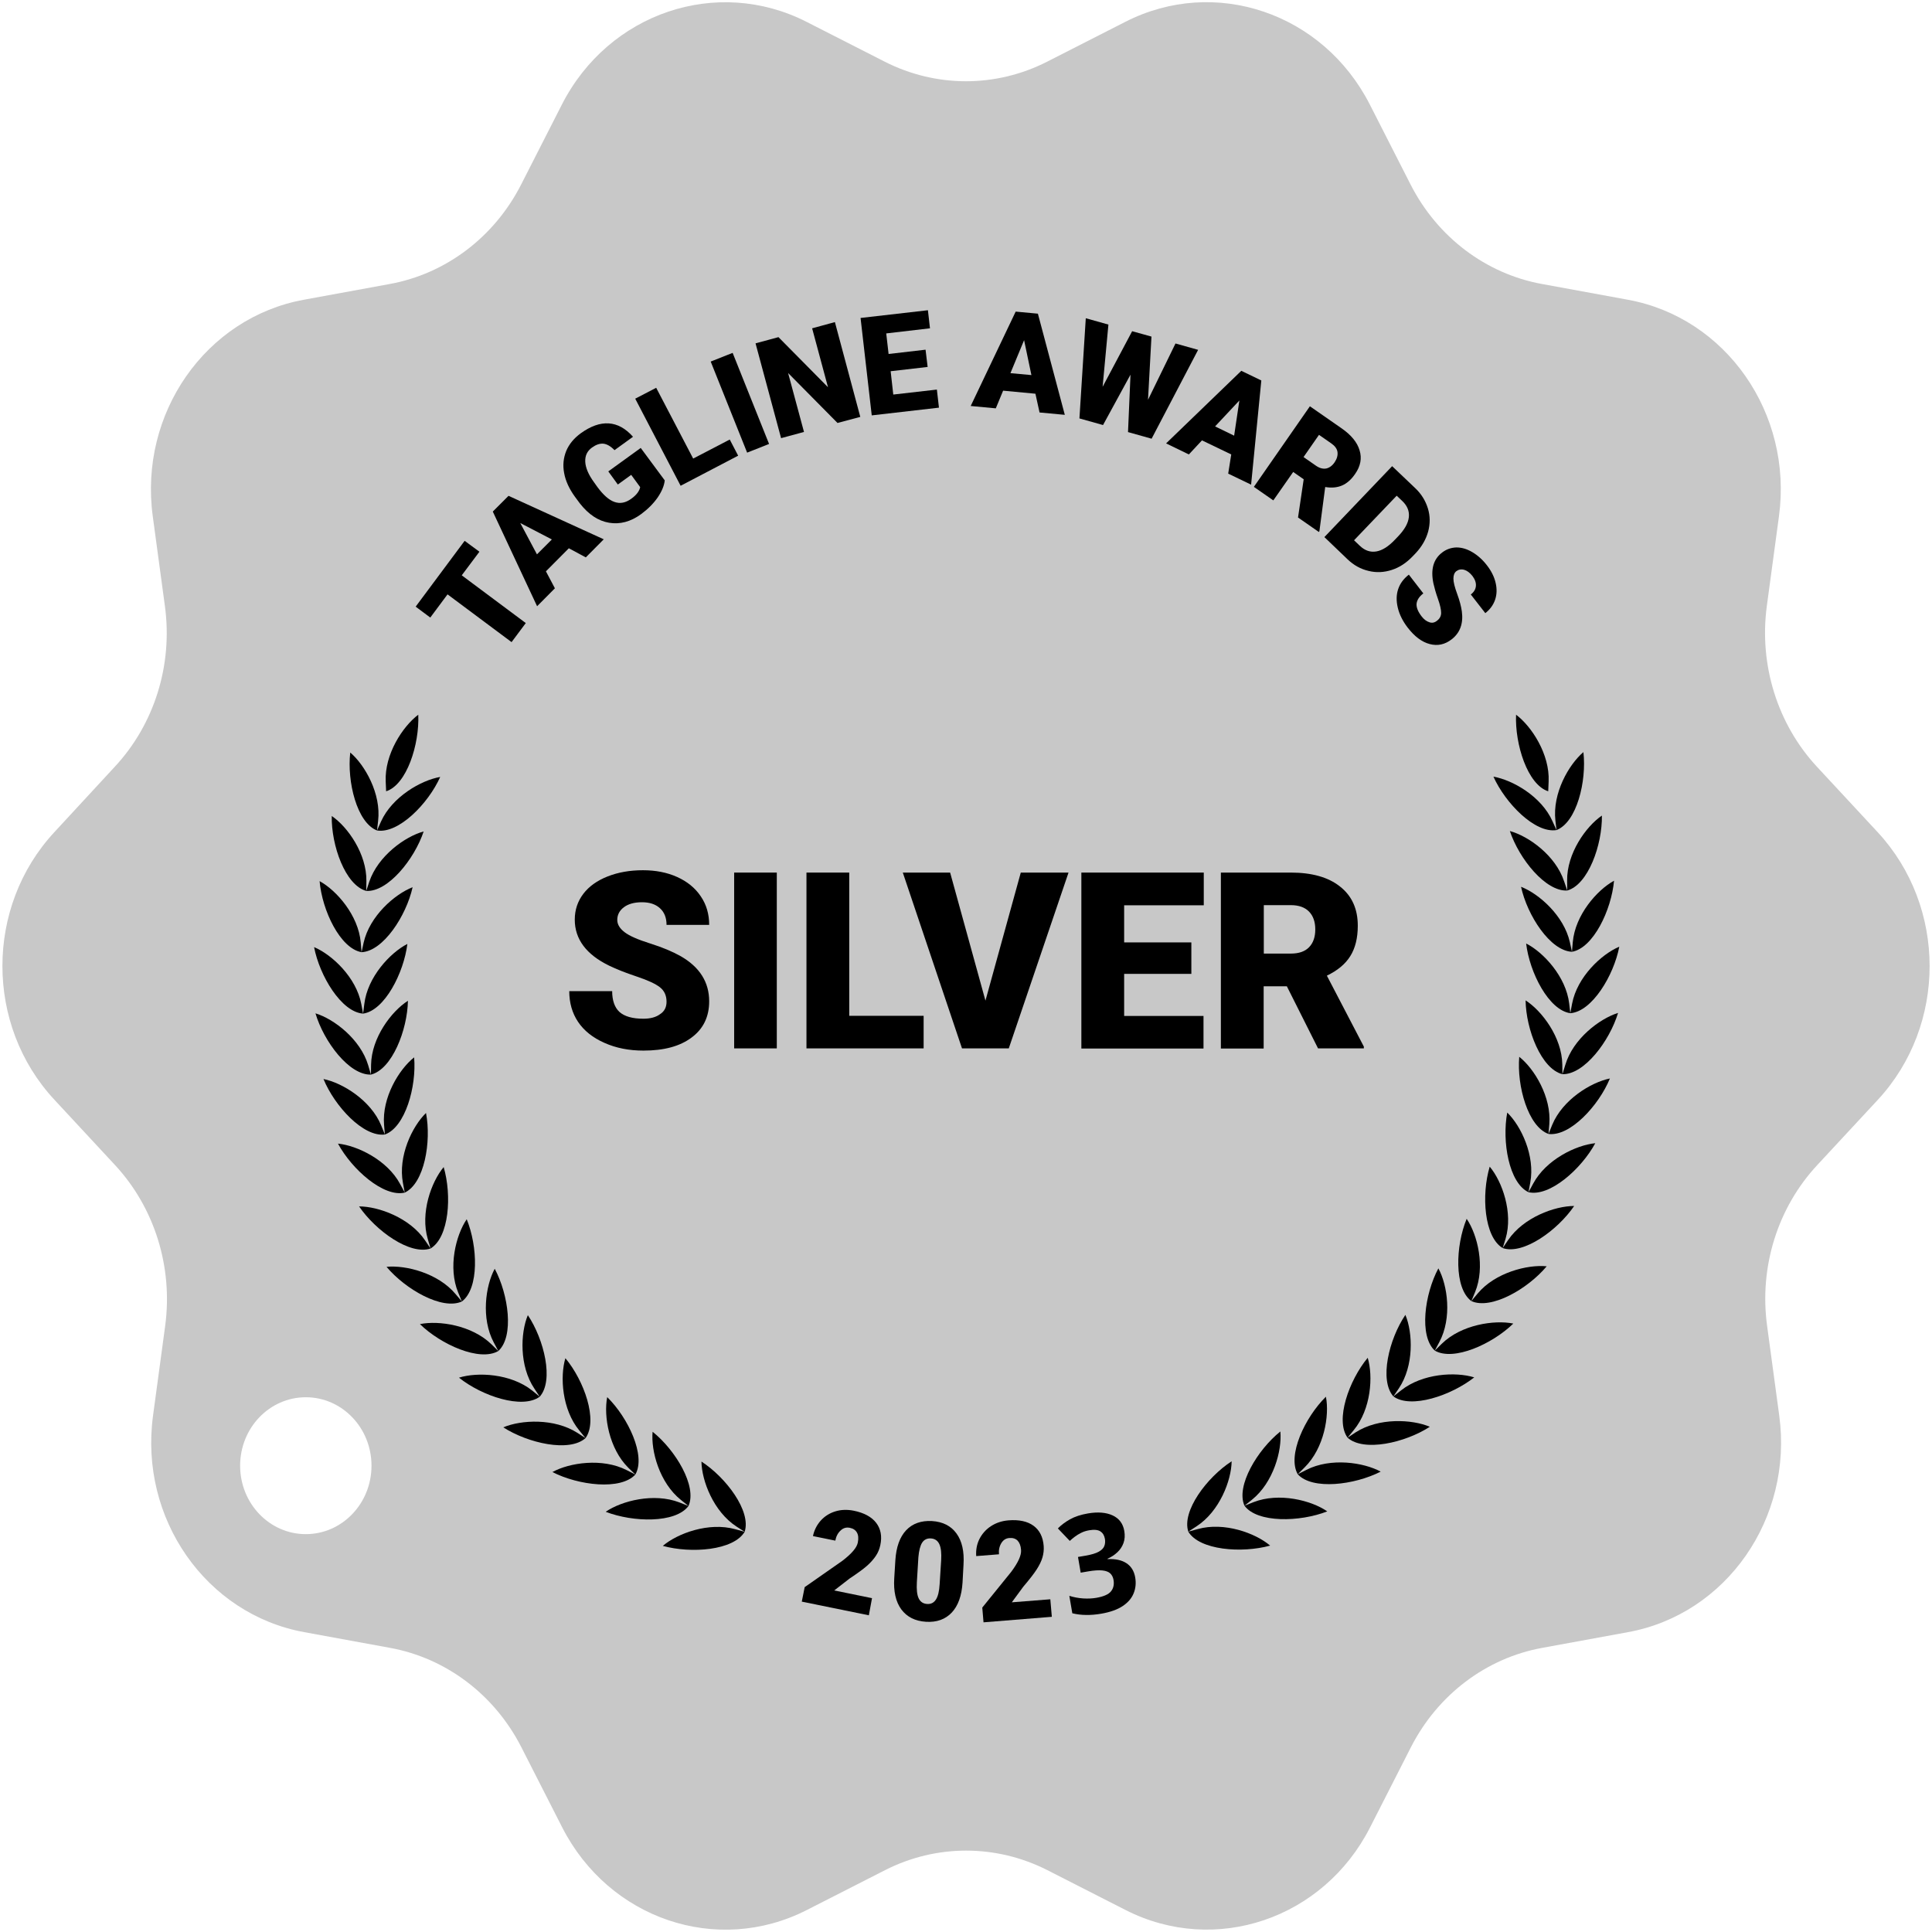 <?xml version="1.0" encoding="UTF-8"?> <svg xmlns="http://www.w3.org/2000/svg" width="146" height="146" viewBox="0 0 146 146" fill="none"><g clip-path="url(#clip0_7280_21083)"><path d="M141.891 62.884L137.313 57.951C134.32 54.729 132.923 50.245 133.517 45.802L134.435 39.013C135.488 31.244 130.441 24.006 123.016 22.651L116.529 21.462C112.285 20.69 108.624 17.916 106.601 13.953L103.514 7.894C99.979 0.97 91.813 -1.804 85.045 1.648L79.132 4.661C75.263 6.632 70.737 6.632 66.858 4.661L60.945 1.648C54.176 -1.794 46.001 0.97 42.465 7.894L39.378 13.953C37.355 17.916 33.695 20.69 29.45 21.462L22.964 22.651C15.539 24.006 10.491 31.244 11.544 39.013L12.462 45.802C13.067 50.245 11.67 54.729 8.666 57.951L4.109 62.884C-1.126 68.526 -1.126 77.474 4.109 83.105L8.687 88.038C11.68 91.26 13.078 95.745 12.483 100.187L11.565 106.976C10.512 114.745 15.559 121.983 22.985 123.339L29.471 124.527C33.716 125.299 37.376 128.073 39.399 132.036L42.486 138.095C46.021 145.02 54.187 147.794 60.965 144.342L66.879 141.328C70.748 139.357 75.273 139.357 79.153 141.328L85.066 144.342C91.834 147.783 100.01 145.02 103.535 138.095L106.622 132.036C108.645 128.073 112.305 125.299 116.55 124.527L123.036 123.339C130.462 121.983 135.509 114.745 134.456 106.976L133.538 100.187C132.933 95.745 134.331 91.26 137.334 88.038L141.912 83.105C147.126 77.474 147.126 68.526 141.891 62.884ZM23.11 115.934C20.367 115.934 18.146 113.619 18.146 110.762C18.146 107.904 20.367 105.589 23.11 105.589C25.852 105.589 28.074 107.904 28.074 110.762C28.074 113.619 25.852 115.934 23.11 115.934Z" fill="#C8C8C8"></path><path d="M84.962 115.692C85.02 116.029 85 116.333 84.902 116.604C84.804 116.876 84.648 117.11 84.435 117.308C84.225 117.506 83.978 117.667 83.693 117.792L83.698 117.822C84.298 117.794 84.775 117.898 85.128 118.133C85.485 118.367 85.704 118.725 85.787 119.206C85.86 119.633 85.821 120.033 85.668 120.407C85.519 120.779 85.244 121.1 84.843 121.368C84.443 121.636 83.9 121.829 83.216 121.947C82.811 122.016 82.428 122.048 82.066 122.041C81.708 122.037 81.364 121.995 81.034 121.914L80.808 120.597C81.149 120.703 81.499 120.769 81.857 120.793C82.215 120.814 82.542 120.799 82.84 120.748C83.394 120.653 83.765 120.491 83.952 120.263C84.143 120.031 84.208 119.741 84.149 119.394C84.114 119.19 84.032 119.027 83.905 118.905C83.777 118.783 83.579 118.707 83.309 118.677C83.043 118.647 82.681 118.672 82.223 118.75L81.667 118.846L81.463 117.659L82.029 117.562C82.48 117.484 82.815 117.384 83.035 117.26C83.257 117.133 83.397 116.988 83.455 116.827C83.516 116.662 83.53 116.484 83.498 116.294C83.453 116.033 83.338 115.843 83.152 115.724C82.967 115.605 82.687 115.577 82.313 115.641C82.079 115.681 81.871 115.748 81.688 115.842C81.507 115.931 81.347 116.031 81.208 116.14C81.068 116.247 80.946 116.349 80.843 116.446L79.943 115.502C80.195 115.245 80.501 115.016 80.861 114.813C81.225 114.61 81.674 114.462 82.208 114.37C82.963 114.241 83.587 114.29 84.08 114.518C84.573 114.746 84.867 115.138 84.962 115.692Z" fill="black"></path><path d="M70.101 27.73L67.306 28.053L67.504 29.816L70.799 29.44L70.956 30.806L65.877 31.39L65.032 24.028L70.122 23.444L70.278 24.81L66.972 25.196L67.15 26.75L69.944 26.426L70.101 27.73Z" fill="black"></path><path d="M63.291 31.964L65.012 31.505L63.093 24.34L61.372 24.81L62.571 29.263L58.828 25.477L57.096 25.947L59.026 33.111L60.757 32.642L59.557 28.189L63.291 31.964Z" fill="black"></path><path d="M58.118 33.549L56.46 34.206L53.707 27.323L55.365 26.666L58.118 33.549Z" fill="black"></path><path d="M55.146 33.215L52.383 34.654L49.588 29.305L48.003 30.128L51.434 36.709L55.782 34.435L55.146 33.215Z" fill="black"></path><path d="M50.234 36.302C50.193 36.709 50.005 37.147 49.692 37.606C49.369 38.065 48.952 38.482 48.441 38.857C47.658 39.431 46.845 39.639 46.032 39.504C45.208 39.368 44.478 38.878 43.821 38.044L43.435 37.522C43.007 36.928 42.736 36.333 42.632 35.749C42.517 35.155 42.58 34.602 42.788 34.081C43.007 33.559 43.372 33.121 43.883 32.746C44.634 32.204 45.333 31.953 46 31.995C46.657 32.037 47.273 32.37 47.836 33.007L46.438 34.018C46.146 33.716 45.865 33.559 45.594 33.528C45.322 33.507 45.041 33.601 44.739 33.82C44.373 34.081 44.207 34.435 44.227 34.894C44.248 35.343 44.467 35.864 44.885 36.438L45.145 36.803C45.583 37.397 46.011 37.783 46.428 37.929C46.855 38.085 47.283 38.002 47.721 37.679C48.096 37.407 48.316 37.115 48.378 36.813L47.7 35.885L46.689 36.615L45.969 35.624L48.42 33.851L50.234 36.302Z" fill="black"></path><path fill-rule="evenodd" clip-rule="evenodd" d="M41.255 43.175L42.986 41.433L44.269 42.121L45.625 40.755L38.429 37.47L37.24 38.659L40.588 45.813L41.933 44.457L41.255 43.175ZM41.704 40.766L40.577 41.892L39.316 39.525L41.704 40.766Z" fill="black"></path><path d="M36.229 41.694L34.894 43.477L39.733 47.085L38.659 48.524L33.82 44.916L32.516 46.668L31.411 45.844L35.113 40.87L36.229 41.694Z" fill="black"></path><path d="M49.869 74.606C50.203 74.867 50.37 75.232 50.37 75.701C50.37 76.108 50.214 76.431 49.88 76.64C49.577 76.869 49.15 76.984 48.618 76.984C47.784 76.984 47.189 76.807 46.814 76.473C46.449 76.139 46.261 75.607 46.261 74.898H43.018C43.018 75.774 43.237 76.556 43.685 77.224C44.134 77.891 44.801 78.423 45.677 78.809C46.563 79.205 47.544 79.393 48.628 79.393C50.172 79.393 51.382 79.07 52.268 78.402C53.154 77.745 53.592 76.828 53.592 75.67C53.592 74.22 52.873 73.073 51.423 72.249C50.829 71.916 50.068 71.592 49.139 71.3C48.211 71.008 47.565 70.727 47.2 70.445C46.835 70.164 46.647 69.861 46.647 69.517C46.647 69.131 46.814 68.808 47.148 68.558C47.481 68.307 47.94 68.182 48.514 68.182C49.087 68.182 49.536 68.328 49.869 68.631C50.203 68.933 50.37 69.35 50.37 69.892H53.592C53.592 69.079 53.384 68.359 52.956 67.734C52.529 67.098 51.934 66.618 51.173 66.274C50.412 65.93 49.546 65.763 48.587 65.763C47.596 65.763 46.709 65.919 45.917 66.232C45.124 66.545 44.509 66.983 44.081 67.546C43.654 68.109 43.435 68.756 43.435 69.496C43.435 70.967 44.3 72.135 46.042 72.979C46.584 73.24 47.262 73.511 48.107 73.793C48.952 74.074 49.536 74.346 49.869 74.606Z" fill="black"></path><path d="M55.48 79.226H58.702V65.94H55.48V79.226Z" fill="black"></path><path d="M64.177 76.765H69.798V79.226H60.944V65.94H64.177V76.765Z" fill="black"></path><path d="M77.14 65.94L74.47 75.618L71.801 65.94H68.224L72.698 79.226H76.233L80.748 65.94H77.14Z" fill="black"></path><path d="M90.03 73.595H84.951V76.775H90.948V79.237H81.718V65.94H90.968V68.412H84.951V71.217H90.03V73.595Z" fill="black"></path><path fill-rule="evenodd" clip-rule="evenodd" d="M95.494 74.533H97.246L99.603 79.226H103.065V79.091L100.271 73.73C101.074 73.344 101.668 72.854 102.043 72.249C102.419 71.644 102.607 70.883 102.607 69.955C102.607 68.683 102.158 67.692 101.261 66.993C100.375 66.284 99.123 65.94 97.538 65.94H92.261V79.237H95.494V74.533ZM97.538 72.062H95.505V68.401H97.549C98.154 68.401 98.612 68.568 98.925 68.891C99.238 69.215 99.395 69.663 99.395 70.237C99.395 70.81 99.238 71.259 98.925 71.582C98.612 71.905 98.154 72.062 97.538 72.062Z" fill="black"></path><path fill-rule="evenodd" clip-rule="evenodd" d="M75.805 29.523L78.246 29.753L78.558 31.171L80.467 31.349L78.433 23.704L76.754 23.548L73.355 30.681L75.252 30.858L75.805 29.523ZM77.943 28.345L76.358 28.199L77.39 25.707L77.943 28.345Z" fill="black"></path><path d="M86.755 30.212L88.831 25.957L90.541 26.437L87.026 33.153L85.243 32.652L85.431 28.314L83.356 32.12L81.572 31.62L82.052 24.049L83.762 24.528L83.324 29.232L85.556 25.029L87.016 25.436L86.755 30.212Z" fill="black"></path><path fill-rule="evenodd" clip-rule="evenodd" d="M90.833 33.278L93.044 34.342L92.814 35.791L94.545 36.625L95.317 28.752L93.805 28.022L88.121 33.507L89.842 34.342L90.833 33.278ZM93.263 32.923L91.823 32.224L93.659 30.264L93.263 32.923Z" fill="black"></path><path fill-rule="evenodd" clip-rule="evenodd" d="M98.519 36.219L97.726 35.666L96.224 37.814L94.754 36.792L98.988 30.702L101.386 32.37C102.106 32.871 102.565 33.424 102.742 34.029C102.93 34.633 102.815 35.228 102.408 35.812C102.116 36.239 101.783 36.532 101.418 36.688C101.053 36.844 100.625 36.886 100.145 36.803L99.707 40.14L99.666 40.202L98.091 39.107L98.519 36.219ZM98.508 34.54L99.436 35.186C99.718 35.384 99.979 35.447 100.218 35.405C100.458 35.353 100.677 35.197 100.855 34.936C101.032 34.675 101.105 34.414 101.074 34.164C101.042 33.914 100.875 33.695 100.604 33.507L99.676 32.861L98.508 34.54Z" fill="black"></path><path fill-rule="evenodd" clip-rule="evenodd" d="M105.203 35.228L100.083 40.588L101.835 42.267C102.304 42.716 102.836 43.008 103.42 43.143C104.004 43.289 104.588 43.258 105.172 43.07C105.756 42.883 106.277 42.538 106.747 42.048L106.987 41.798C107.445 41.308 107.758 40.766 107.925 40.171C108.082 39.577 108.082 38.993 107.904 38.419C107.727 37.846 107.414 37.324 106.934 36.876L105.203 35.228ZM102.325 40.828L105.547 37.46L105.975 37.866C106.35 38.221 106.517 38.638 106.465 39.087C106.413 39.545 106.142 40.025 105.641 40.547L105.422 40.776C104.932 41.297 104.452 41.6 104.004 41.673C103.556 41.746 103.149 41.61 102.773 41.256L102.325 40.828Z" fill="black"></path><path d="M108.593 46.908C108.801 46.752 108.905 46.553 108.905 46.313C108.905 46.074 108.832 45.73 108.666 45.26C108.499 44.791 108.394 44.405 108.321 44.082C108.102 43.029 108.321 42.257 108.978 41.756C109.302 41.506 109.667 41.381 110.063 41.37C110.459 41.37 110.856 41.485 111.262 41.725C111.669 41.965 112.044 42.298 112.378 42.736C112.701 43.154 112.92 43.592 113.025 44.05C113.129 44.499 113.119 44.926 112.983 45.323C112.847 45.719 112.597 46.063 112.243 46.334L111.148 44.926C111.387 44.739 111.513 44.53 111.533 44.28C111.554 44.03 111.46 43.779 111.273 43.529C111.075 43.279 110.866 43.122 110.647 43.06C110.418 42.997 110.219 43.039 110.053 43.164C109.907 43.279 109.834 43.467 109.834 43.727C109.834 43.988 109.927 44.363 110.115 44.874C110.303 45.385 110.418 45.823 110.47 46.199C110.595 47.117 110.334 47.826 109.698 48.316C109.187 48.712 108.634 48.827 108.04 48.67C107.445 48.514 106.893 48.097 106.371 47.419C106.006 46.939 105.756 46.449 105.631 45.928C105.506 45.406 105.516 44.937 105.662 44.509C105.808 44.082 106.079 43.727 106.465 43.425L107.56 44.843C107.247 45.083 107.08 45.344 107.049 45.625C107.028 45.907 107.153 46.22 107.435 46.585C107.612 46.814 107.81 46.96 108.019 47.023C108.217 47.096 108.415 47.054 108.593 46.908Z" fill="black"></path><path d="M60.809 119.939L60.59 121.034L65.658 122.067L65.898 120.773L63.041 120.189L64.198 119.293C64.793 118.896 65.241 118.573 65.523 118.323C65.804 118.072 66.023 117.822 66.19 117.572C66.357 117.322 66.461 117.061 66.524 116.769C66.67 116.091 66.555 115.528 66.211 115.079C65.867 114.631 65.293 114.318 64.511 114.162C64.031 114.068 63.562 114.078 63.124 114.214C62.686 114.349 62.321 114.579 62.019 114.913C61.727 115.246 61.529 115.632 61.435 116.081L63.124 116.425C63.187 116.091 63.322 115.841 63.531 115.653C63.729 115.465 63.958 115.403 64.219 115.455C64.48 115.507 64.657 115.632 64.761 115.82C64.866 116.008 64.886 116.258 64.824 116.571C64.751 116.957 64.355 117.415 63.645 117.958L60.809 119.939Z" fill="black"></path><path fill-rule="evenodd" clip-rule="evenodd" d="M72.739 119.585C72.677 120.586 72.406 121.347 71.926 121.858C71.446 122.369 70.789 122.609 69.976 122.557C69.152 122.505 68.537 122.192 68.109 121.618C67.692 121.045 67.515 120.262 67.577 119.272L67.661 117.916C67.723 116.915 67.994 116.154 68.474 115.643C68.954 115.132 69.611 114.902 70.424 114.944C71.248 114.996 71.863 115.309 72.28 115.882C72.698 116.456 72.875 117.238 72.812 118.239L72.739 119.585ZM71.123 117.906C71.154 117.374 71.112 116.967 70.987 116.696C70.862 116.425 70.654 116.279 70.351 116.258C70.059 116.237 69.83 116.352 69.684 116.581C69.538 116.811 69.444 117.186 69.402 117.676L69.287 119.564C69.256 120.116 69.298 120.523 69.423 120.784C69.548 121.045 69.757 121.191 70.059 121.211C70.351 121.232 70.57 121.118 70.727 120.878C70.883 120.638 70.977 120.252 71.008 119.72L71.123 117.906Z" fill="black"></path><path d="M74.324 122.598L79.486 122.181L79.372 120.857L76.462 121.086L77.328 119.908C77.797 119.355 78.131 118.928 78.339 118.604C78.548 118.281 78.694 117.979 78.777 117.697C78.861 117.405 78.892 117.123 78.871 116.831C78.819 116.143 78.558 115.632 78.099 115.298C77.641 114.965 77.015 114.829 76.212 114.892C75.711 114.933 75.273 115.079 74.887 115.33C74.502 115.58 74.21 115.914 74.011 116.31C73.813 116.706 73.74 117.144 73.772 117.593L75.492 117.457C75.461 117.134 75.524 116.852 75.67 116.612C75.816 116.373 76.014 116.247 76.274 116.227C76.535 116.206 76.744 116.268 76.9 116.425C77.046 116.581 77.14 116.811 77.161 117.134C77.192 117.53 76.942 118.083 76.41 118.792L74.23 121.483L74.324 122.598Z" fill="black"></path><path d="M53.008 110.449C54.875 111.659 56.783 114.203 56.273 115.757L55.657 115.361C53.926 114.235 53.029 111.909 53.008 110.449Z" fill="black"></path><path d="M56.273 115.757C55.438 117.165 52.237 117.415 50.088 116.821C51.204 115.872 53.561 115.006 55.553 115.559L56.273 115.757Z" fill="black"></path><path d="M45.771 114.245C47.846 115.048 51.048 115.121 52.028 113.807C52.696 112.316 51.048 109.584 49.317 108.197C49.181 109.646 49.838 112.055 51.455 113.348L52.028 113.807L51.34 113.536C49.421 112.796 46.981 113.411 45.771 114.245Z" fill="black"></path><path d="M45.886 105.579C47.471 107.133 48.827 110.011 48.013 111.429L47.481 110.918C46.021 109.469 45.604 107.008 45.886 105.579Z" fill="black"></path><path d="M48.013 111.429C46.908 112.639 43.717 112.253 41.745 111.242C43.028 110.533 45.521 110.157 47.356 111.096L48.013 111.429Z" fill="black"></path><path d="M38.033 107.863C39.9 109.062 43.028 109.771 44.248 108.676C45.208 107.341 44.144 104.338 42.726 102.638C42.309 104.025 42.465 106.518 43.779 108.103L44.248 108.676L43.633 108.28C41.892 107.164 39.389 107.289 38.033 107.863Z" fill="black"></path><path d="M34.685 104.109C36.416 105.496 39.462 106.518 40.786 105.548C41.871 104.328 41.12 101.23 39.889 99.385C39.326 100.73 39.232 103.222 40.379 104.932L40.786 105.548L40.212 105.078C38.596 103.796 36.083 103.671 34.685 104.109Z" fill="black"></path><path d="M31.734 100.062C33.319 101.606 36.239 102.92 37.657 102.096C38.867 100.99 38.429 97.831 37.386 95.88C36.688 97.163 36.343 99.635 37.313 101.449L37.657 102.096L37.136 101.585C35.655 100.146 33.173 99.77 31.734 100.062Z" fill="black"></path><path d="M29.21 95.734C30.639 97.434 33.413 99.03 34.904 98.352C36.218 97.361 36.104 94.181 35.269 92.137C34.446 93.346 33.841 95.776 34.623 97.674L34.904 98.352L34.425 97.789C33.111 96.214 30.67 95.588 29.21 95.734Z" fill="black"></path><path d="M32.328 93.638L32.537 94.347L32.12 93.732C30.973 92.032 28.605 91.167 27.135 91.167C28.387 93.002 30.983 94.879 32.537 94.347C33.945 93.503 34.154 90.322 33.528 88.195C32.589 89.321 31.744 91.667 32.328 93.638Z" fill="black"></path><path d="M25.54 86.422C26.593 88.372 28.991 90.499 30.587 90.124C32.068 89.425 32.61 86.286 32.193 84.107C31.14 85.129 30.066 87.381 30.451 89.404L30.587 90.124L30.232 89.467C29.262 87.663 27 86.568 25.54 86.422Z" fill="black"></path><path d="M29.023 84.993L29.085 85.734L28.804 85.045C28.021 83.147 25.884 81.833 24.445 81.541C25.289 83.596 27.458 85.942 29.085 85.734C30.629 85.181 31.484 82.104 31.296 79.904C30.149 80.811 28.856 82.949 29.023 84.993Z" fill="black"></path><path d="M28.042 80.467L28.032 81.207L27.823 80.498C27.239 78.538 25.247 77.005 23.84 76.577C24.465 78.705 26.384 81.26 28.032 81.207C29.628 80.811 30.785 77.839 30.827 75.628C29.586 76.421 28.074 78.413 28.042 80.467Z" fill="black"></path><path d="M23.735 71.572C24.152 73.751 25.8 76.483 27.438 76.598C29.064 76.369 30.514 73.522 30.785 71.332C29.482 71.999 27.771 73.835 27.531 75.868L27.438 76.598L27.302 75.868C26.916 73.855 25.091 72.145 23.735 71.572Z" fill="black"></path><path d="M24.152 66.587C24.34 68.797 25.706 71.676 27.323 71.957C28.96 71.884 30.702 69.204 31.181 67.046C29.815 67.577 27.928 69.236 27.479 71.238L27.323 71.957L27.26 71.217C27.083 69.173 25.435 67.285 24.152 66.587Z" fill="black"></path><path d="M25.07 61.664C25.029 63.886 26.092 66.889 27.677 67.327C29.315 67.421 31.317 64.928 32.016 62.832C30.597 63.218 28.564 64.689 27.907 66.628L27.677 67.327L27.688 66.587C27.719 64.532 26.28 62.488 25.07 61.664Z" fill="black"></path><path d="M28.793 62.081L28.491 62.759L28.574 62.029C28.814 59.996 27.584 57.816 26.468 56.867C26.217 59.068 26.968 62.165 28.491 62.759C30.118 63.02 32.36 60.736 33.267 58.713C31.817 58.963 29.638 60.215 28.793 62.081Z" fill="black"></path><path d="M93.075 110.428C91.208 111.638 89.289 114.193 89.8 115.747C90.635 117.144 93.836 117.395 95.984 116.8C94.869 115.851 92.512 114.996 90.52 115.549L89.8 115.747L90.426 115.34C92.157 114.214 93.054 111.888 93.075 110.428Z" fill="black"></path><path d="M100.302 114.214C98.227 115.027 95.015 115.1 94.045 113.786L94.733 113.515C96.662 112.764 99.092 113.38 100.302 114.214Z" fill="black"></path><path d="M96.756 108.176C95.025 109.563 93.377 112.295 94.045 113.786L94.618 113.327C96.224 112.034 96.892 109.625 96.756 108.176Z" fill="black"></path><path d="M100.198 105.548C98.612 107.112 97.257 109.99 98.07 111.409C99.176 112.618 102.356 112.222 104.338 111.21C103.055 110.512 100.563 110.136 98.727 111.075L98.07 111.409L98.592 110.887C100.062 109.438 100.479 106.976 100.198 105.548Z" fill="black"></path><path d="M108.05 107.821C106.184 109.031 103.055 109.74 101.835 108.645L102.45 108.238C104.192 107.122 106.705 107.248 108.05 107.821Z" fill="black"></path><path d="M101.835 108.645C100.875 107.321 101.939 104.317 103.357 102.607C103.775 103.994 103.618 106.486 102.304 108.071L101.835 108.645Z" fill="black"></path><path d="M105.714 104.912L105.297 105.527C104.213 104.296 104.963 101.199 106.204 99.364C106.768 100.709 106.861 103.201 105.714 104.912Z" fill="black"></path><path d="M105.297 105.527C106.622 106.486 109.656 105.464 111.408 104.088C110.001 103.65 107.498 103.785 105.881 105.068L105.297 105.527Z" fill="black"></path><path d="M114.36 100.021C112.764 101.574 109.844 102.888 108.426 102.065L108.958 101.543C110.428 100.104 112.921 99.729 114.36 100.021Z" fill="black"></path><path d="M108.426 102.065L108.77 101.418C109.74 99.603 109.396 97.132 108.697 95.849C107.654 97.799 107.226 100.959 108.426 102.065Z" fill="black"></path><path d="M116.883 95.693C115.455 97.403 112.681 98.999 111.189 98.321L111.669 97.747C112.983 96.172 115.423 95.547 116.883 95.693Z" fill="black"></path><path d="M111.471 97.643L111.189 98.321C109.875 97.341 109.99 94.149 110.835 92.105C111.659 93.315 112.253 95.745 111.471 97.643Z" fill="black"></path><path d="M118.959 91.135C117.707 92.971 115.11 94.848 113.557 94.316L113.974 93.701C115.131 92.001 117.488 91.135 118.959 91.135Z" fill="black"></path><path d="M113.557 94.316L113.776 93.607C114.36 91.636 113.515 89.279 112.576 88.163C111.94 90.291 112.149 93.472 113.557 94.316Z" fill="black"></path><path d="M120.554 86.391C119.501 88.341 117.102 90.468 115.507 90.093L115.861 89.446C116.831 87.632 119.094 86.537 120.554 86.391Z" fill="black"></path><path d="M115.507 90.093L115.642 89.363C116.018 87.35 114.954 85.097 113.901 84.075C113.494 86.255 114.026 89.394 115.507 90.093Z" fill="black"></path><path d="M121.66 81.499C120.815 83.554 118.646 85.9 117.019 85.692L117.3 85.004C118.083 83.106 120.221 81.791 121.66 81.499Z" fill="black"></path><path d="M114.808 79.862C114.62 82.073 115.475 85.139 117.019 85.692L117.081 84.951C117.248 82.907 115.955 80.769 114.808 79.862Z" fill="black"></path><path d="M122.275 76.546C121.639 78.663 119.72 81.218 118.072 81.176L118.291 80.467C118.875 78.507 120.867 76.984 122.275 76.546Z" fill="black"></path><path d="M115.288 75.597C115.319 77.808 116.477 80.78 118.072 81.176L118.062 80.436C118.03 78.381 116.518 76.389 115.288 75.597Z" fill="black"></path><path d="M122.369 71.54C121.952 73.72 120.304 76.452 118.667 76.567L118.802 75.847C119.188 73.824 121.013 72.114 122.369 71.54Z" fill="black"></path><path d="M115.329 71.3C115.59 73.501 117.04 76.337 118.667 76.567L118.583 75.837C118.343 73.803 116.633 71.957 115.329 71.3Z" fill="black"></path><path d="M118.635 71.207L118.792 71.926C117.144 71.853 115.413 69.173 114.944 67.014C116.31 67.546 118.187 69.204 118.635 71.207Z" fill="black"></path><path d="M118.854 71.196L118.792 71.926C120.408 71.644 121.774 68.756 121.972 66.555C120.679 67.264 119.032 69.152 118.854 71.196Z" fill="black"></path><path d="M121.055 61.633C121.086 63.844 120.022 66.847 118.437 67.296L118.427 66.555C118.395 64.501 119.845 62.457 121.055 61.633Z" fill="black"></path><path d="M114.099 62.801C114.798 64.897 116.8 67.39 118.437 67.296L118.197 66.597C117.551 64.647 115.517 63.187 114.099 62.801Z" fill="black"></path><path d="M119.657 56.836C119.908 59.036 119.157 62.134 117.624 62.728L117.54 61.998C117.311 59.954 118.541 57.785 119.657 56.836Z" fill="black"></path><path d="M112.858 58.692C113.765 60.705 115.997 62.989 117.624 62.728L117.321 62.061C116.487 60.184 114.307 58.943 112.858 58.692Z" fill="black"></path><path d="M116.998 59.798L117.029 59.057C117.123 57.003 115.747 54.896 114.568 54.01C114.474 56.242 115.434 59.297 116.998 59.798Z" fill="black"></path><path d="M29.148 59.057L29.179 59.798C30.743 59.297 31.703 56.242 31.609 54.01C30.43 54.896 29.054 57.003 29.148 59.057Z" fill="black"></path></g><defs><clipPath id="clip0_7280_21083"><rect width="146" height="146" fill="white"></rect></clipPath></defs></svg> 